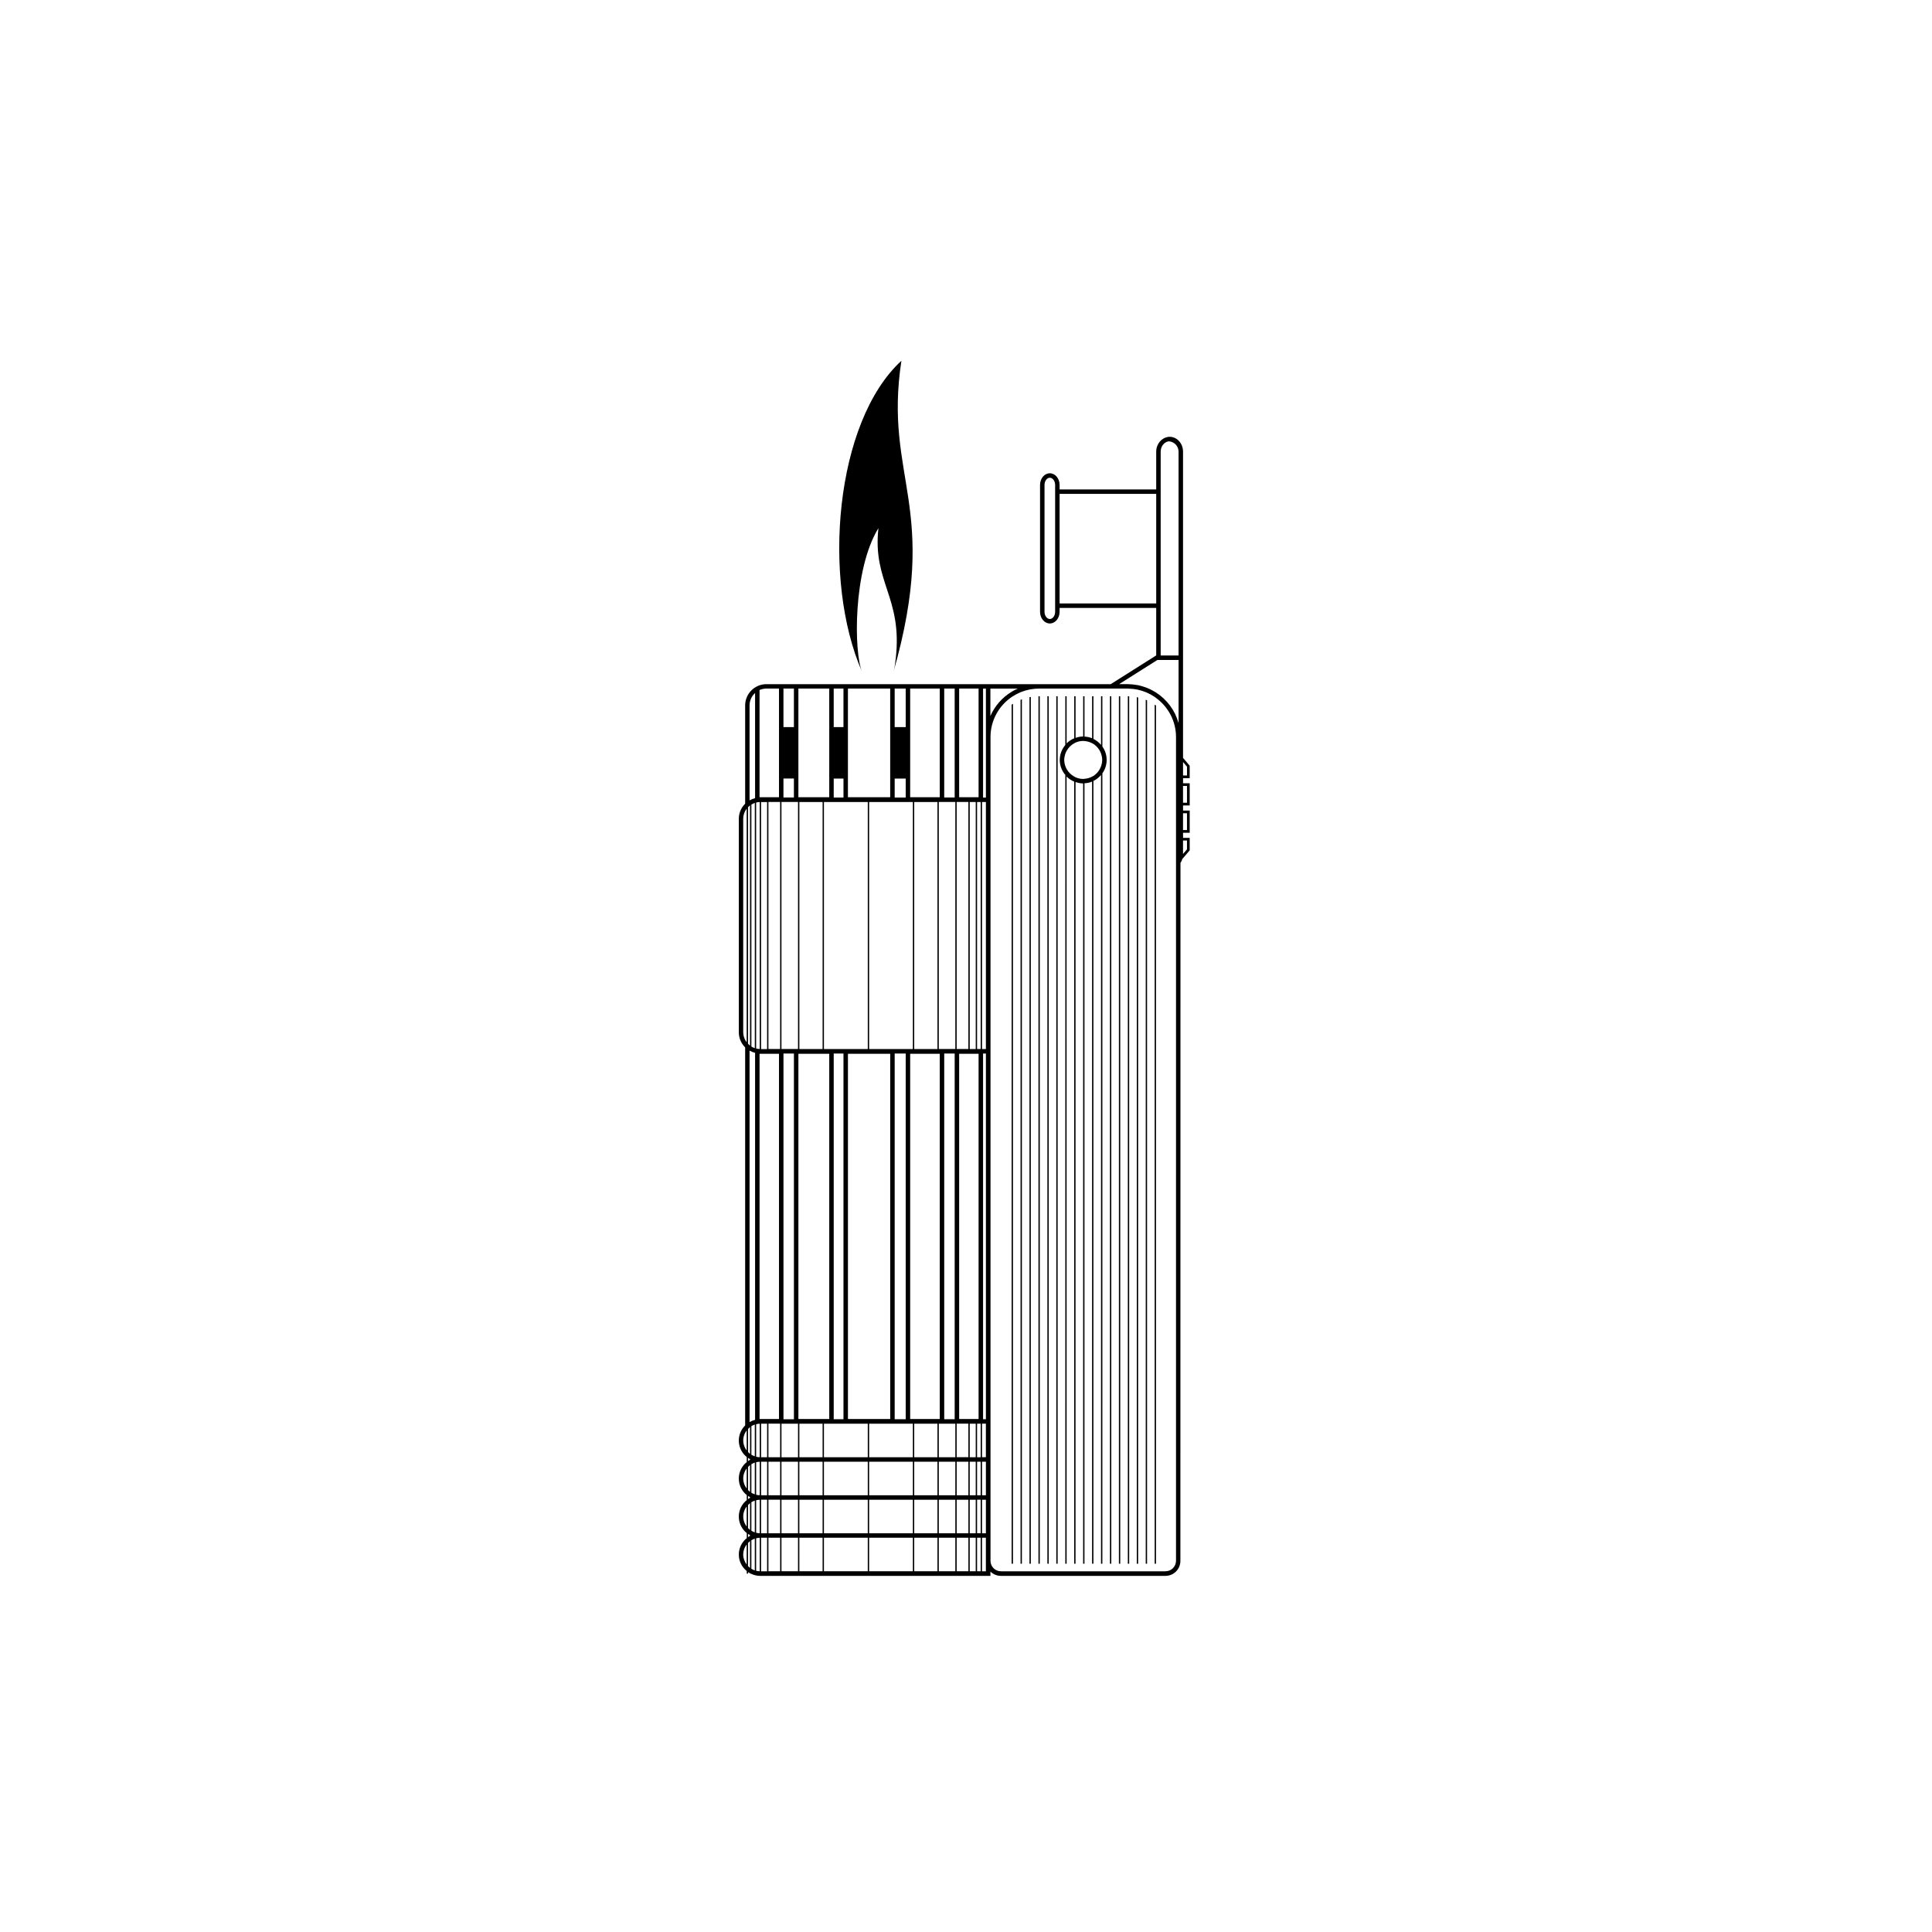 <?xml version="1.0" encoding="UTF-8"?>
<!-- Uploaded to: ICON Repo, www.svgrepo.com, Generator: ICON Repo Mixer Tools -->
<svg fill="#000000" width="800px" height="800px" version="1.1" viewBox="144 144 512 512" xmlns="http://www.w3.org/2000/svg">
 <g>
  <path d="m459.28 350.22v-3.301l-1.762-2.074v-81.145c0-2.18-1.594-3.949-3.555-3.949-0.066 0-0.125 0.02-0.188 0.02-0.07-0.004-0.137-0.02-0.207-0.02v0.047c-1.77 0.223-3.16 1.879-3.16 3.906v9.996h-25.605v-1.188c0-1.703-1.16-3.09-2.59-3.09-1.43 0-2.59 1.387-2.59 3.09v33.625c0 1.703 1.16 3.09 2.59 3.09 1.43 0 2.59-1.387 2.59-3.09v-1.027h25.605v12.602h-0.035l-12.02 7.598h-91.25c-3.106 0-5.629 2.527-5.629 5.629v26.051c-1.035 1.02-1.68 2.438-1.68 4.004v56.574c0 1.566 0.645 2.981 1.68 4.004v100.18c-1.035 1.02-1.68 2.438-1.68 4.004s0.645 2.981 1.68 4.004c0.133 0.129 0.277 0.242 0.422 0.355v1.359c-0.145 0.113-0.293 0.227-0.422 0.355-1.035 1.02-1.68 2.438-1.68 4.004s0.645 2.981 1.68 4.004c0.133 0.129 0.277 0.242 0.422 0.355v1.359c-0.145 0.113-0.293 0.227-0.422 0.355-1.035 1.02-1.68 2.438-1.68 4.004s0.645 2.981 1.68 4.004c0.133 0.129 0.277 0.242 0.422 0.355v1.359c-0.145 0.113-0.293 0.227-0.422 0.355-1.035 1.02-1.68 2.438-1.68 4.004 0 1.762 0.832 3.32 2.102 4.352v0.688h0.355v-0.395c0.168 0.113 0.352 0.203 0.531 0.297v0.098h0.176c0.746 0.367 1.578 0.594 2.465 0.594h61.051v-1.137c0.715 0.703 1.691 1.137 2.766 1.137h43.621c2.18 0 3.953-1.773 3.953-3.953l0.023-184.99c0.211-0.328 0.391-0.676 0.504-1.047l1.941-2.281v-3.301h-1.762v-1.359h1.762v-5.879h-1.762v-1.359h1.762v-5.879h-1.762v-1.355zm-1.762-4.277 1.051 1.234v2.332h-1.051zm-33.898-72.246v32.441c0 1.035-0.645 1.906-1.406 1.906-0.762 0-1.406-0.875-1.406-1.906v-33.625c0-1.035 0.645-1.906 1.406-1.906 0.762 0 1.406 0.875 1.406 1.906zm27.973 31.414v-41.41c0-1.453 0.969-2.633 2.188-2.746 1.426 0.113 2.551 1.293 2.551 2.746v54.012h-4.738zm-26.789-1.184v-29.043h25.605v29.043zm25.914 14.969h5.617v16.738c-0.93-3.379-3.09-6.254-5.977-8.105-0.117-0.074-0.238-0.145-0.355-0.219-0.641-0.387-1.309-0.723-2.012-1.004-0.117-0.047-0.238-0.086-0.355-0.129-0.652-0.238-1.32-0.445-2.012-0.59-0.117-0.023-0.238-0.031-0.355-0.055-0.656-0.117-1.328-0.184-2.012-0.207-0.121-0.004-0.234-0.02-0.355-0.02-0.027 0-0.055-0.004-0.082-0.004h-2.238zm-37 7.598c-0.434 0.188-0.863 0.387-1.273 0.617-0.121 0.07-0.238 0.145-0.355 0.219-2.481 1.496-4.453 3.738-5.629 6.41v-7.246zm-8.445 0v28.867h-0.75v-28.867zm0 193.62h-0.75v-96.918h0.75zm0 20.152h-1.027v-8.891h1.027zm0 10.074h-1.027v-8.891h1.027zm-63.035-7.492c0.133-0.137 0.258-0.281 0.406-0.402 0.039-0.031 0.086-0.055 0.125-0.086v7.078c-0.039-0.031-0.086-0.055-0.125-0.086-0.148-0.121-0.273-0.266-0.406-0.402zm0-10.078c0.133-0.137 0.258-0.281 0.406-0.402 0.039-0.031 0.086-0.055 0.125-0.086v7.078c-0.039-0.031-0.086-0.055-0.125-0.086-0.148-0.121-0.273-0.266-0.406-0.402zm0-10.074c0.133-0.137 0.258-0.281 0.406-0.402 0.039-0.031 0.086-0.055 0.125-0.086v7.078c-0.039-0.031-0.086-0.055-0.125-0.086-0.148-0.121-0.273-0.266-0.406-0.402zm1.793-165.91v64.992c-0.32-0.109-0.621-0.254-0.906-0.43v-64.133c0.285-0.176 0.586-0.32 0.906-0.43zm3.258 65.23h-1.598v-65.465h1.598zm8.195 99.285v8.891h-4.383v-8.891zm-3.856-1.184v-96.918h2.769v96.918zm4.211-163.57h6.16v65.465h-6.16zm9.105-6.223h2.586v5.035h-2.586zm9.027 6.223v65.465h-11.617v-65.465zm7.129-6.223h2.922v5.035h-2.922zm4.82 6.223v65.465h-11.594v-65.465zm6.516 65.465h-6.16v-65.465h6.16zm4.738 99.285v8.891h-4.383v-8.891zm-2.945-1.184v-96.918h2.769v96.918zm6.758-163.57h1.594v65.465h-1.594zm4.285 65.465h-1.027v-65.465h1.027zm-59.934 99.293v8.879c-0.328-0.004-0.645-0.059-0.953-0.133v-8.613c0.309-0.078 0.621-0.129 0.953-0.133zm0.355-0.008h1.598v8.891h-1.598zm-0.355 10.082v8.879c-0.328-0.004-0.645-0.059-0.953-0.133v-8.613c0.309-0.074 0.621-0.129 0.953-0.133zm0 10.078v8.879c-0.328-0.004-0.645-0.059-0.953-0.133v-8.613c0.309-0.078 0.621-0.129 0.953-0.133zm0.355-10.082h1.598v8.891h-1.598zm1.949 0h3.102v8.891h-3.102zm3.457 0h4.383v8.891h-4.383zm22.871-10.078v8.891h-11.617v-8.891zm-9.027-1.184v-96.918h2.586v96.918zm20.977 1.184v8.891h-11.594v-8.891zm-4.82-1.184v-96.918h2.922v96.918zm16.074 20.152h-4.383v-8.891h4.383zm0.355-8.891h3.102v8.891h-3.102zm-5.094 8.891h-6.16v-8.891h6.16zm-18.109-8.891h11.594v8.891h-11.594zm-0.355 8.891h-11.617v-8.891h11.617zm12.305-10.078v-8.891h6.16v8.891zm-6.363-10.129h-11.199v-96.789h11.199zm-17.914 10.129h-6.16v-8.891h6.16zm0 1.188v8.891h-6.16v-8.891zm-6.516 10.074v8.891h-4.383v-8.891zm0.355 0h6.16v8.891h-6.16zm6.516 0h11.617v8.891h-11.617zm11.973 0h11.594v8.891h-11.594zm11.949 0h6.16v8.891h-6.16zm6.516 0h4.383v8.891h-4.383zm4.738 0h3.102v8.891h-3.102zm3.457 0h1.594v8.891h-1.594zm0-1.184v-8.891h1.594v8.891zm1.594-18.969v8.891h-1.594v-8.891zm0.355 10.078h0.953v8.891h-0.953zm0-1.188v-8.891h0.953v8.891zm0.953-108.18h-0.953v-65.465h0.953zm-0.551 1.258v96.789h-5.152v-96.789zm-2.707 98.027v8.891h-3.102v-8.891zm-7.586-1.238h-7.84v-96.789h7.84zm-37.461-96.789h8.176v96.789h-8.176zm-4.84 106.92h-3.102v-8.891h3.102zm-0.301-10.129h-5.152v-96.789h5.152zm-5.106-98.055c-0.328-0.008-0.645-0.059-0.953-0.133v-65.184c0.309-0.074 0.625-0.125 0.953-0.133zm-1.23 1.02v97.258c-0.52 0.129-1.012 0.324-1.465 0.586v-98.43c0.453 0.258 0.945 0.457 1.465 0.586zm-0.984 98.938c0.281-0.176 0.586-0.32 0.906-0.43v8.418c-0.32-0.109-0.621-0.254-0.906-0.43zm0 10.078c0.281-0.176 0.586-0.32 0.906-0.43v8.418c-0.32-0.109-0.621-0.254-0.906-0.43zm0 10.074c0.281-0.176 0.586-0.32 0.906-0.43v8.418c-0.32-0.109-0.621-0.254-0.906-0.43zm0.906 9.648v8.422c-0.32-0.109-0.621-0.258-0.906-0.434v-7.562c0.285-0.172 0.586-0.316 0.906-0.426zm0.355-0.098c0.309-0.074 0.625-0.125 0.953-0.133v8.879c-0.328-0.008-0.645-0.059-0.953-0.133zm1.309-10.215h1.598v8.891h-1.598zm1.949 0h3.102v8.891h-3.102zm3.102 10.074v8.891h-3.102v-8.891zm0.355 0h4.383v8.891h-4.383zm4.738 0h6.16v8.891h-6.16zm6.516 0h11.617v8.891h-11.617zm11.973 0h11.594v8.891h-11.594zm11.949 0h6.16v8.891h-6.16zm6.516 0h4.383v8.891h-4.383zm4.738 0h3.102v8.891h-3.102zm3.457 0h1.594v8.891h-1.594zm1.949 0h0.953v8.891h-0.953zm0-1.184v-8.891h0.953v8.891zm1.309-20.152v-8.891h1.027v8.891zm-6.059-203.7h5.152v28.797h-5.152zm2.445 30.055v65.465h-3.102v-65.465zm-3.457 0v65.465h-4.383v-65.465zm-2.945-30.055h2.769v28.867h-2.769zm-9.023 0h7.84v28.797h-7.84zm-1.184 0v10.207h-2.922v-10.207zm-15.309 0h11.199v28.797h-11.199zm-1.184 0v10.207h-2.586v-10.207zm-11.945 0h8.176v28.797h-8.176zm-0.102 95.52h-4.383v-65.465h4.383zm-3.856-71.688h2.769v5.035h-2.769zm2.769-23.832v10.207h-2.769v-10.207zm-3.652 95.52h-3.102v-65.465h3.102zm-5.453-95.133c0.551-0.246 1.156-0.387 1.797-0.387h3.356v28.797h-5.152zm-2.648 4.059c0-1.301 0.57-2.461 1.465-3.273v27.867c-0.52 0.129-1.012 0.328-1.465 0.586zm0.125 26.516v63.648c-0.039-0.031-0.086-0.055-0.125-0.086-0.148-0.121-0.273-0.266-0.406-0.402v-62.672c0.133-0.137 0.258-0.281 0.406-0.402 0.039-0.031 0.086-0.055 0.125-0.086zm-1.805 60.109v-56.574c0-0.719 0.188-1.391 0.492-1.996 0.117-0.234 0.27-0.445 0.422-0.652v61.863c-0.156-0.207-0.305-0.418-0.422-0.652-0.305-0.594-0.492-1.266-0.492-1.988zm0.496 110.18c-0.305-0.602-0.492-1.273-0.492-1.996 0-0.723 0.188-1.391 0.492-1.996 0.117-0.234 0.27-0.445 0.422-0.652v5.289c-0.156-0.199-0.305-0.414-0.422-0.645zm0.777 2.617c0.133 0.09 0.266 0.18 0.406 0.262 0.043 0.023 0.086 0.047 0.125 0.07v0.191c-0.043 0.023-0.086 0.043-0.125 0.07-0.141 0.078-0.273 0.172-0.406 0.262zm-0.777 7.457c-0.305-0.602-0.492-1.273-0.492-1.996s0.188-1.391 0.492-1.996c0.117-0.234 0.27-0.445 0.422-0.652v5.289c-0.156-0.199-0.305-0.41-0.422-0.645zm0.777 2.621c0.133 0.09 0.266 0.18 0.406 0.262 0.043 0.023 0.086 0.047 0.125 0.07v0.191c-0.043 0.023-0.086 0.043-0.125 0.07-0.141 0.078-0.273 0.172-0.406 0.262zm-0.777 7.457c-0.305-0.602-0.492-1.273-0.492-1.996 0-0.723 0.188-1.391 0.492-1.996 0.117-0.234 0.27-0.445 0.422-0.652v5.289c-0.156-0.199-0.305-0.414-0.422-0.645zm0.777 2.617c0.133 0.09 0.266 0.18 0.406 0.262 0.043 0.023 0.086 0.047 0.125 0.07v0.191c-0.043 0.023-0.086 0.043-0.125 0.07-0.141 0.078-0.273 0.172-0.406 0.262zm-1.273 5.465c0-0.719 0.188-1.391 0.492-1.996 0.117-0.234 0.27-0.445 0.422-0.652v5.293c-0.559-0.738-0.914-1.645-0.914-2.644zm1.777 3.531c-0.184-0.141-0.344-0.312-0.504-0.477v-6.102c0.133-0.137 0.258-0.281 0.406-0.402 0.039-0.031 0.086-0.055 0.125-0.086v7.09c-0.008-0.012-0.02-0.016-0.027-0.023zm2.953 0.914v-8.891h1.598v8.891zm59.578 0h-1.027v-8.891h1.027zm47.613 0h-43.621c-1.523 0-2.766-1.242-2.766-2.766v-218.32c0-4.406 2.234-8.301 5.629-10.617 0.117-0.078 0.238-0.148 0.355-0.223 0.637-0.402 1.309-0.758 2.012-1.047 0.117-0.047 0.238-0.086 0.355-0.129 0.648-0.242 1.32-0.445 2.012-0.582 0.117-0.023 0.238-0.035 0.355-0.055 0.656-0.109 1.328-0.18 2.012-0.184 0.035 0 0.07-0.004 0.105-0.004h23.492c0.027 0 0.055 0.004 0.082 0.004 0.121 0 0.238 0.016 0.355 0.02 0.684 0.023 1.359 0.094 2.012 0.219 0.121 0.023 0.238 0.051 0.355 0.078 0.695 0.156 1.367 0.363 2.012 0.629 0.121 0.047 0.238 0.098 0.355 0.152 0.707 0.312 1.383 0.68 2.012 1.109 0.125 0.086 0.234 0.18 0.355 0.266 3.203 2.336 5.297 6.109 5.297 10.367v32.984c-0.008 0.012-0.016 0.023-0.027 0.035l0.027 0.023v185.27c-0.008 1.523-1.25 2.766-2.777 2.766zm5.684-193.66v2.332l-1.051 1.234v-3.566zm0-7.231v4.457h-1.051v-4.457zm0-7.238v4.457h-1.051v-4.457z"/>
  <path d="m376.79 283.96c-1.602 14.367 6.438 18.305 4.59 34.582-0.137 1.215-0.289 2.418-0.613 3.559 12.527-44.016-2.66-51.133 2.113-82.496-17.586 16.141-21.16 57.922-10.406 82.496-2.215-5.07-2.465-27.117 4.316-38.141z"/>
  <path d="m412.09 558.4h0.355v-227.89c-0.117 0.074-0.242 0.145-0.355 0.223z"/>
  <path d="m414.46 558.4h0.355v-229.07c-0.117 0.047-0.238 0.082-0.355 0.129z"/>
  <path d="m416.82 558.4h0.355l0.004-229.7c-0.117 0.02-0.238 0.031-0.355 0.055z"/>
  <path d="m419.2 328.51v229.89h0.355v-229.89h-0.25c-0.035 0-0.07 0.004-0.105 0.004z"/>
  <path d="m421.57 328.51h0.355v229.89h-0.355z"/>
  <path d="m423.93 328.51h0.355v229.89h-0.355z"/>
  <path d="m436.14 328.51h-0.355v12.887c-0.555-0.656-1.234-1.191-2.012-1.574v-11.312h-0.355v11.133c-0.625-0.258-1.309-0.395-2.012-0.438v-10.695h-0.355v10.664c-0.707 0-1.379 0.145-2.012 0.367v-11.027h-0.355v11.141c-0.758 0.316-1.441 0.773-2.012 1.344v-12.484h-0.355v12.918c-0.902 1.078-1.469 2.449-1.469 3.965s0.566 2.887 1.469 3.965v209.05h0.355l-0.012-208.62c0.57 0.574 1.258 1.031 2.012 1.344v207.27h0.355l0.004-207.16c0.633 0.219 1.305 0.363 2.012 0.367v206.79h0.355l0.004-206.83c0.707-0.039 1.387-0.176 2.012-0.438v207.26h0.355v-207.44c0.777-0.383 1.457-0.918 2.012-1.574v209.02h0.355l0.004-209.45c0.711-1.012 1.137-2.238 1.137-3.562 0-1.328-0.426-2.555-1.137-3.562zm-0.355 18.559c-0.375 1.059-1.086 1.953-2.012 2.551-0.113 0.074-0.238 0.129-0.355 0.191-0.609 0.324-1.289 0.527-2.012 0.578-0.117 0.008-0.227 0.035-0.344 0.035h-0.012c-0.719 0-1.395-0.16-2.012-0.434-0.125-0.055-0.238-0.129-0.355-0.191-0.852-0.461-1.547-1.156-2.012-2.004-0.141-0.258-0.262-0.527-0.355-0.809-0.172-0.504-0.281-1.035-0.281-1.598 0-0.559 0.113-1.09 0.281-1.598 0.098-0.281 0.215-0.551 0.355-0.809 0.469-0.848 1.164-1.539 2.012-2.004 0.121-0.062 0.23-0.137 0.355-0.191 0.617-0.273 1.297-0.43 2.012-0.434h0.012c0.117 0 0.227 0.027 0.344 0.035 0.727 0.051 1.402 0.254 2.012 0.578 0.121 0.062 0.242 0.121 0.355 0.191 0.93 0.598 1.637 1.492 2.012 2.551 0.188 0.527 0.309 1.086 0.309 1.68s-0.121 1.152-0.309 1.68z"/>
  <path d="m438.15 328.51h0.355v229.89h-0.355z"/>
  <path d="m440.52 328.51h0.355v229.89h-0.355z"/>
  <path d="m442.89 558.4h0.355v-229.88c-0.121-0.004-0.234-0.02-0.355-0.02z"/>
  <path d="m445.26 558.4h0.355l0.004-229.57c-0.121-0.027-0.234-0.055-0.355-0.078z"/>
  <path d="m447.63 558.4h0.355v-228.8c-0.117-0.051-0.234-0.102-0.355-0.152z"/>
  <path d="m450 558.4h0.355v-227.42c-0.121-0.086-0.234-0.184-0.355-0.266z"/>
 </g>
</svg>